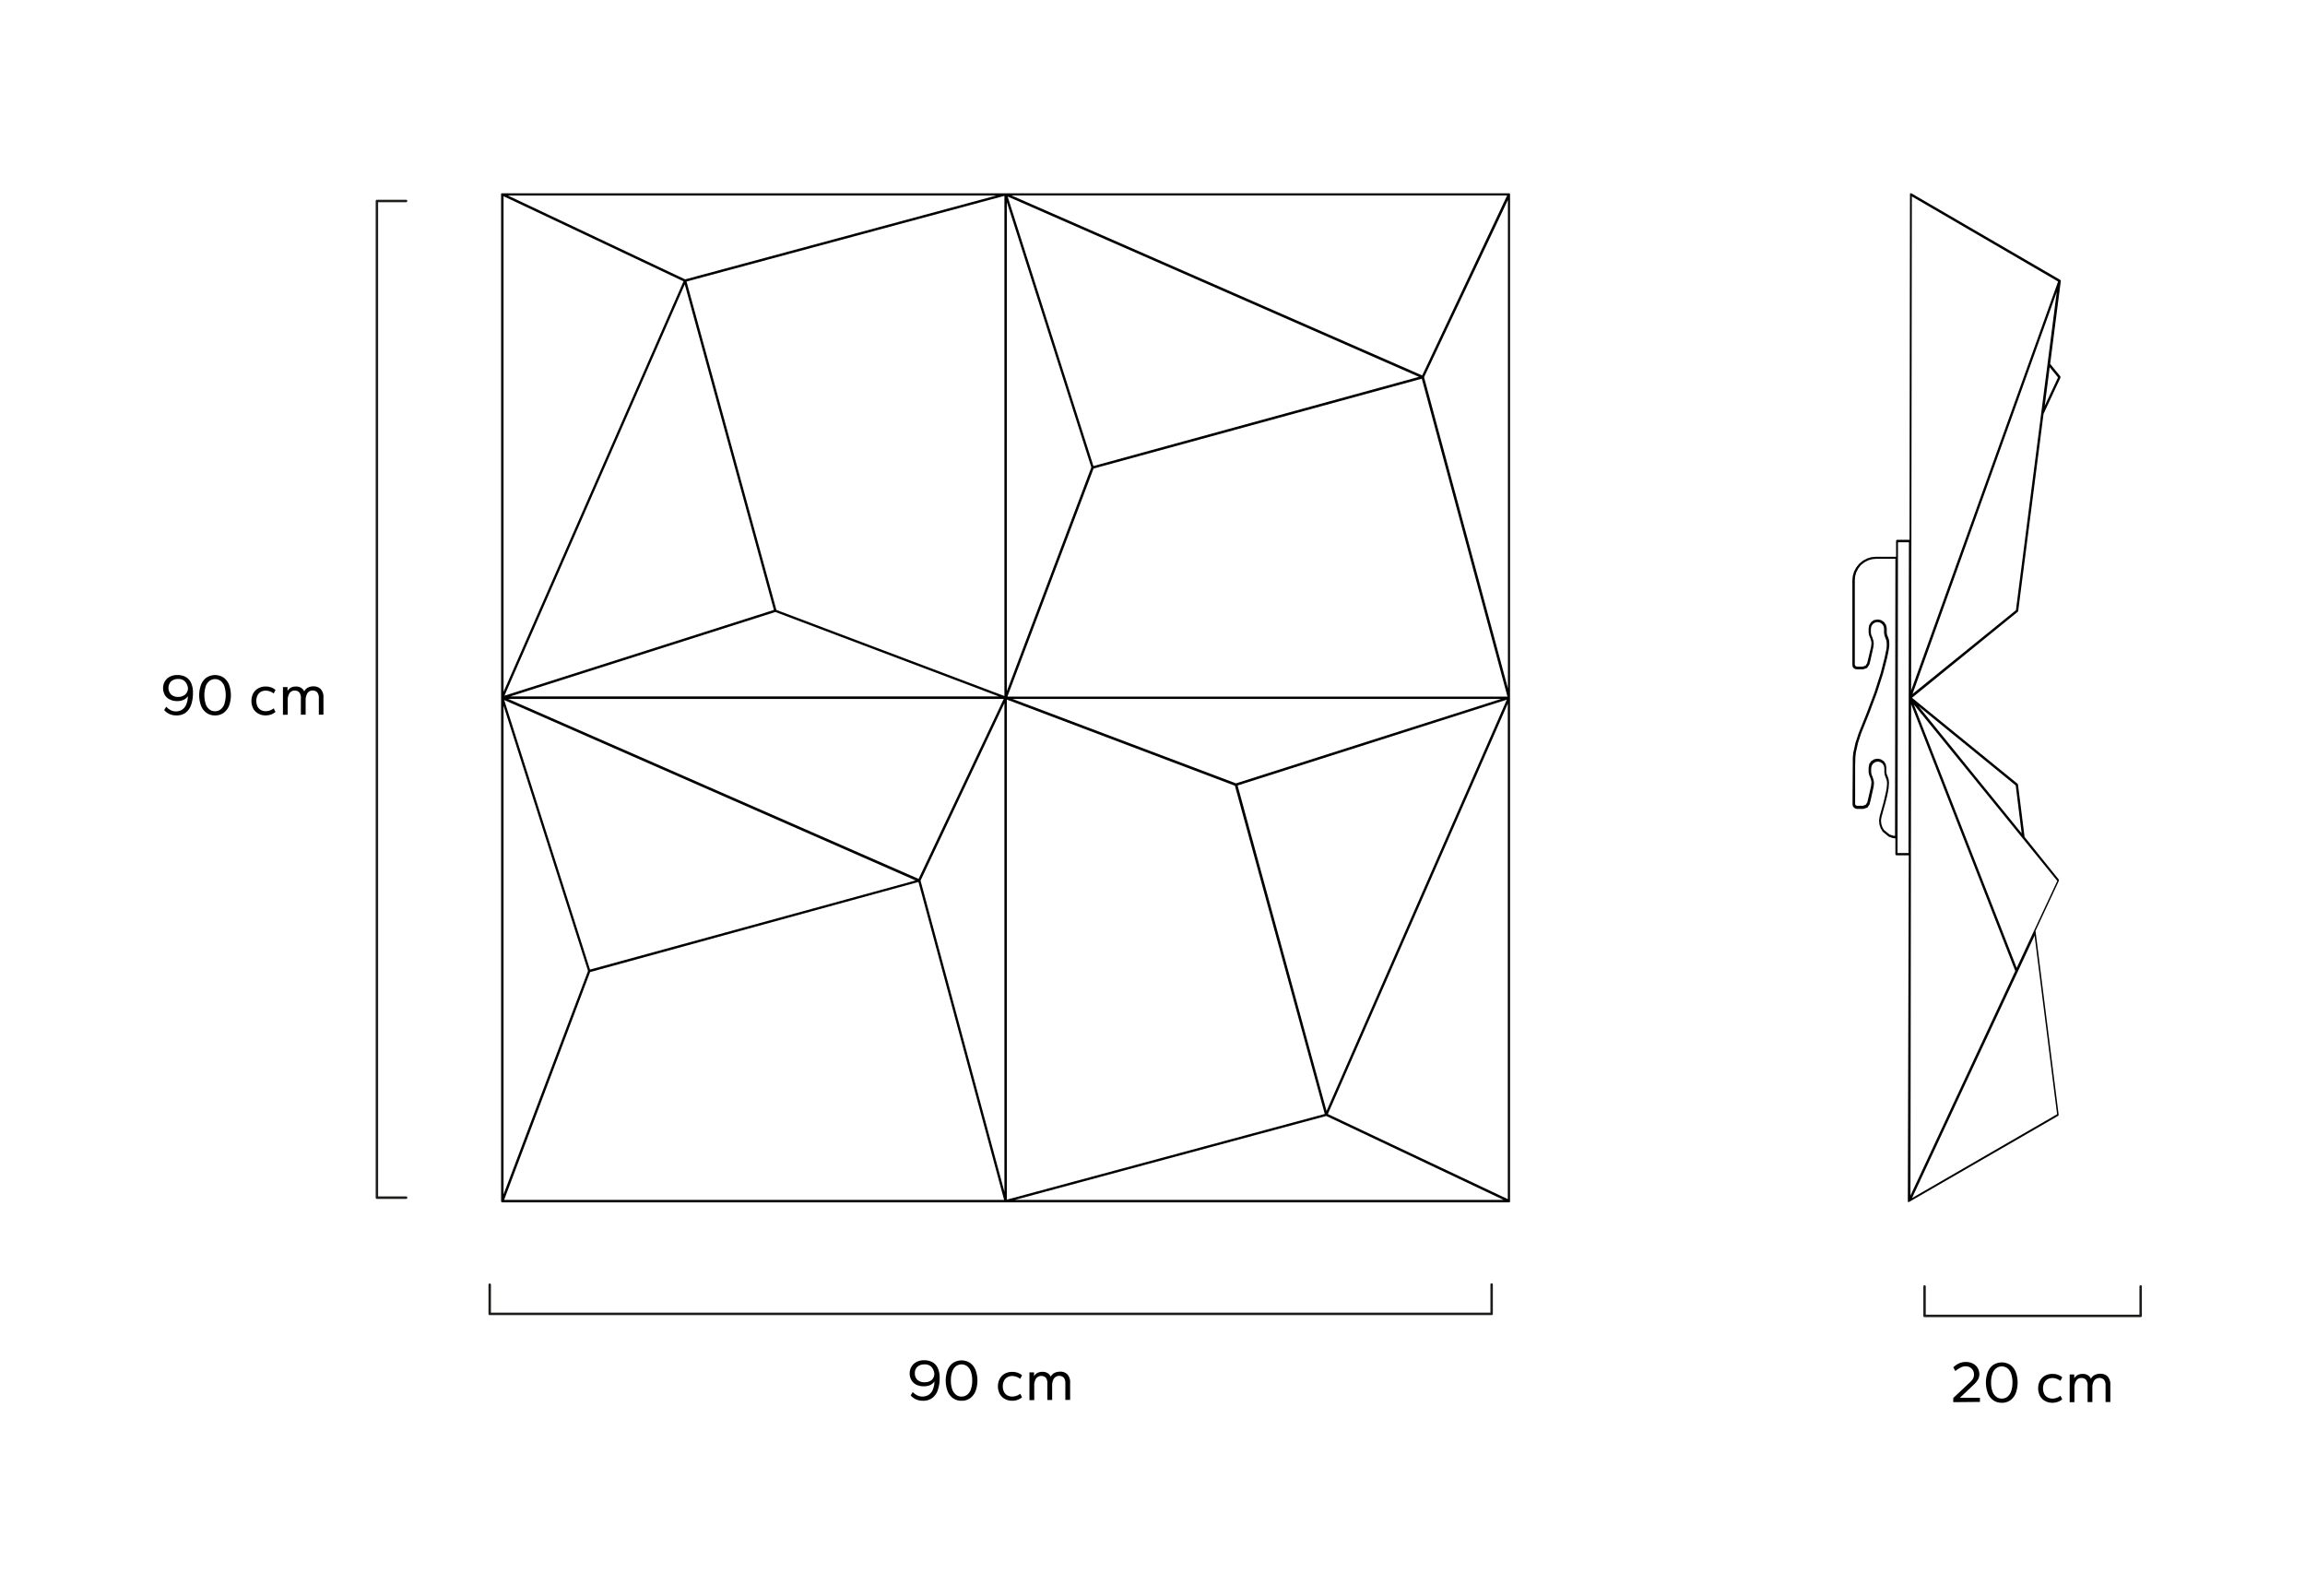 <svg viewBox="0 0 650 450" xmlns="http://www.w3.org/2000/svg"><defs><style>.cls-1{fill:#fff;}.cls-2{fill:#1d1d1b;}</style></defs><g data-sanitized-data-name="Capa 3" data-name="Capa 3" id="Capa_3"><rect height="450" width="650" class="cls-1"></rect></g><g data-sanitized-data-name="Capa 2" data-name="Capa 2" id="Capa_2"><path d="M114.52,338.08h-8.23a.35.35,0,0,1-.35-.35V56.67a.35.35,0,0,1,.35-.34h8.23a.34.34,0,0,1,.34.34.35.35,0,0,1-.34.35h-7.89V337.38h7.89a.35.35,0,0,1,0,.7Z" class="cls-2"></path><path d="M49.71,201.74a4.57,4.57,0,0,1-1.92-.39,4.31,4.31,0,0,1-1.49-1.13l.58-.93a4.68,4.68,0,0,0,1.31,1,3.35,3.35,0,0,0,3.09-.12,3.17,3.17,0,0,0,1.19-1.39,6.52,6.52,0,0,0,.51-2.45,2.86,2.86,0,0,1-1.19,1,4,4,0,0,1-1.8.37,4.58,4.58,0,0,1-2.15-.47,3.26,3.26,0,0,1-1.37-1.28,3.93,3.93,0,0,1,0-3.78,3.59,3.59,0,0,1,1.4-1.33,4.55,4.55,0,0,1,2.15-.49,4.83,4.83,0,0,1,2.35.55,3.65,3.65,0,0,1,1.51,1.66,6.55,6.55,0,0,1,.53,2.84,10,10,0,0,1-.51,3.35,4.82,4.82,0,0,1-1.56,2.24A4.29,4.29,0,0,1,49.71,201.74Zm.51-5.22a2.92,2.92,0,0,0,2-.66A2.35,2.35,0,0,0,53,194a3.39,3.39,0,0,0-.84-1.83,2.5,2.5,0,0,0-1.92-.7,2.89,2.89,0,0,0-2,.67,2.71,2.71,0,0,0,0,3.7A2.89,2.89,0,0,0,50.22,196.52Z"></path><path d="M60.64,201.74A4,4,0,0,1,58.2,201a4.54,4.54,0,0,1-1.51-2,8.63,8.63,0,0,1,0-5.9,4.48,4.48,0,0,1,1.51-2,4.41,4.41,0,0,1,4.89,0,4.63,4.63,0,0,1,1.51,2,8.79,8.79,0,0,1,0,5.9,4.69,4.69,0,0,1-1.51,2A4,4,0,0,1,60.64,201.74Zm0-1.18a2.57,2.57,0,0,0,1.56-.5,3.36,3.36,0,0,0,1.06-1.51,8.43,8.43,0,0,0,0-5.07A3.32,3.32,0,0,0,62.2,192a2.65,2.65,0,0,0-3.1,0,3.28,3.28,0,0,0-1.08,1.5,8.43,8.43,0,0,0,0,5.07,3.31,3.31,0,0,0,1.08,1.51A2.56,2.56,0,0,0,60.64,200.56Z"></path><path d="M74.94,201.74a4.24,4.24,0,0,1-2.1-.51,3.62,3.62,0,0,1-1.43-1.42,4.77,4.77,0,0,1,0-4.29,3.62,3.62,0,0,1,1.43-1.42,4.24,4.24,0,0,1,2.1-.51,4.63,4.63,0,0,1,1.53.25,3.82,3.82,0,0,1,1.22.72l-.51,1a3.81,3.81,0,0,0-1.11-.61,3.88,3.88,0,0,0-1.13-.19,2.74,2.74,0,0,0-1.4.35,2.37,2.37,0,0,0-.93,1,3.78,3.78,0,0,0,0,3.09,2.43,2.43,0,0,0,.93,1,2.74,2.74,0,0,0,1.4.35,3.88,3.88,0,0,0,1.13-.19,3.81,3.81,0,0,0,1.11-.61l.51,1a3.82,3.82,0,0,1-1.22.72A4.63,4.63,0,0,1,74.94,201.74Z"></path><path d="M79.79,201.57v-7.81h1.29v1.1a2.38,2.38,0,0,1,.93-.93,2.78,2.78,0,0,1,1.43-.34,2.72,2.72,0,0,1,1.47.38,2.19,2.19,0,0,1,.88,1,2.39,2.39,0,0,1,1-1.06,3.39,3.39,0,0,1,1.59-.36,2.79,2.79,0,0,1,2.06.77,3.29,3.29,0,0,1,.77,2.41v4.8H89.91v-4.65a2.44,2.44,0,0,0-.45-1.64,1.64,1.64,0,0,0-1.3-.51,1.68,1.68,0,0,0-1.47.76,3.7,3.7,0,0,0-.5,2.05v4H84.84v-4.65a2.44,2.44,0,0,0-.45-1.64,1.61,1.61,0,0,0-1.28-.51,1.68,1.68,0,0,0-1.48.76,3.7,3.7,0,0,0-.5,2.05v4Z"></path><path d="M420.64,370.85H138.1a.35.35,0,0,1-.35-.34v-8.23a.35.35,0,0,1,.35-.35.34.34,0,0,1,.34.35v7.88H420.29v-7.88a.35.35,0,1,1,.69,0v8.23A.34.34,0,0,1,420.64,370.85Z" class="cls-2"></path><path d="M260.22,395a4.57,4.57,0,0,1-1.92-.39,4.28,4.28,0,0,1-1.49-1.12l.58-.93a4.93,4.93,0,0,0,1.32.95,3.38,3.38,0,0,0,3.08-.13A3.11,3.11,0,0,0,263,392a6.28,6.28,0,0,0,.51-2.44,3,3,0,0,1-1.18,1,4.2,4.2,0,0,1-1.81.36,4.58,4.58,0,0,1-2.15-.46,3.3,3.3,0,0,1-1.36-1.28,3.63,3.63,0,0,1-.48-1.88,3.67,3.67,0,0,1,.5-1.9,3.55,3.55,0,0,1,1.41-1.33,4.41,4.41,0,0,1,2.15-.49,4.76,4.76,0,0,1,2.34.54,3.65,3.65,0,0,1,1.52,1.67,6.66,6.66,0,0,1,.53,2.84,10,10,0,0,1-.52,3.35,4.65,4.65,0,0,1-1.56,2.23A4.29,4.29,0,0,1,260.22,395Zm.52-5.22a2.94,2.94,0,0,0,2-.65,2.37,2.37,0,0,0,.73-1.86,3.45,3.45,0,0,0-.83-1.83,2.53,2.53,0,0,0-1.92-.69,2.92,2.92,0,0,0-2,.66,2.36,2.36,0,0,0-.73,1.85,2.4,2.4,0,0,0,.73,1.86A2.92,2.92,0,0,0,260.74,389.79Z"></path><path d="M271.16,395a4,4,0,0,1-2.45-.74,4.55,4.55,0,0,1-1.51-2,8.79,8.79,0,0,1,0-5.9,4.58,4.58,0,0,1,1.51-2,4.41,4.41,0,0,1,4.89,0,4.58,4.58,0,0,1,1.51,2,8.63,8.63,0,0,1,0,5.9,4.55,4.55,0,0,1-1.51,2A4,4,0,0,1,271.16,395Zm0-1.18a2.5,2.5,0,0,0,1.55-.5,3.23,3.23,0,0,0,1.06-1.51,7.12,7.12,0,0,0,.39-2.53,7,7,0,0,0-.39-2.53,3.25,3.25,0,0,0-1.06-1.5,2.65,2.65,0,0,0-3.1,0,3.27,3.27,0,0,0-1.07,1.5,7,7,0,0,0-.39,2.53,7.12,7.12,0,0,0,.39,2.53,3.25,3.25,0,0,0,1.07,1.51A2.5,2.5,0,0,0,271.16,393.83Z"></path><path d="M285.45,395a4.24,4.24,0,0,1-2.1-.51,3.59,3.59,0,0,1-1.42-1.42,4.68,4.68,0,0,1,0-4.29,3.72,3.72,0,0,1,1.42-1.42,4.35,4.35,0,0,1,2.1-.5,4.44,4.44,0,0,1,1.54.25,3.72,3.72,0,0,1,1.22.71l-.52,1a3.76,3.76,0,0,0-1.11-.6,3.57,3.57,0,0,0-1.13-.19,2.67,2.67,0,0,0-1.4.35,2.34,2.34,0,0,0-.93,1,3.41,3.41,0,0,0-.33,1.55,3.33,3.33,0,0,0,.33,1.54,2.31,2.31,0,0,0,.93,1,2.77,2.77,0,0,0,1.4.35,3.61,3.61,0,0,0,2.24-.8l.52,1a3.72,3.72,0,0,1-1.22.71A4.44,4.44,0,0,1,285.45,395Z"></path><path d="M290.3,394.84V387h1.3v1.1a2.35,2.35,0,0,1,.92-.93,2.89,2.89,0,0,1,1.44-.33,2.71,2.71,0,0,1,1.46.37,2.24,2.24,0,0,1,.88,1,2.47,2.47,0,0,1,1.06-1.06,3.5,3.5,0,0,1,1.58-.35,2.76,2.76,0,0,1,2.06.76,3.29,3.29,0,0,1,.77,2.41v4.8h-1.35v-4.65a2.45,2.45,0,0,0-.45-1.64,1.86,1.86,0,0,0-2.76.25,3.65,3.65,0,0,0-.51,2.06v4h-1.35v-4.65a2.51,2.51,0,0,0-.44-1.64,1.86,1.86,0,0,0-2.76.25,3.65,3.65,0,0,0-.5,2.06v4Z"></path><path d="M603.65,371.41H542.71a.34.34,0,0,1-.34-.34v-8.23a.35.35,0,1,1,.69,0v7.88h60.25v-7.88a.35.35,0,1,1,.69,0v8.23A.34.34,0,0,1,603.65,371.41Z" class="cls-2"></path><path d="M550.81,395.4v-1.17l4.86-4.58a3.29,3.29,0,0,0,.76-1,2.26,2.26,0,0,0,.23-1,2.45,2.45,0,0,0-.3-1.24,2.38,2.38,0,0,0-.84-.83,2.62,2.62,0,0,0-1.25-.29,2.91,2.91,0,0,0-1.36.34,8.08,8.08,0,0,0-1.51,1l-.59-1.05a6,6,0,0,1,1.71-1.16,4.77,4.77,0,0,1,1.8-.35,4.28,4.28,0,0,1,2,.43,3.31,3.31,0,0,1,1.36,1.23,3.58,3.58,0,0,1,.49,1.88,2.91,2.91,0,0,1-.36,1.35,6,6,0,0,1-1.24,1.52l-3.89,3.68h5.65v1.17Z"></path><path d="M564.49,395.57a4,4,0,0,1-2.44-.74,4.48,4.48,0,0,1-1.51-2,8.63,8.63,0,0,1,0-5.9,4.45,4.45,0,0,1,1.51-2,4.41,4.41,0,0,1,4.89,0,4.6,4.6,0,0,1,1.51,2,8.79,8.79,0,0,1,0,5.9,4.63,4.63,0,0,1-1.51,2A4,4,0,0,1,564.49,395.57Zm0-1.18a2.51,2.51,0,0,0,1.56-.5,3.3,3.3,0,0,0,1.06-1.51,7.12,7.12,0,0,0,.39-2.53,7,7,0,0,0-.39-2.53,3.32,3.32,0,0,0-1.06-1.5,2.65,2.65,0,0,0-3.1,0,3.21,3.21,0,0,0-1.08,1.5,7,7,0,0,0-.39,2.53,7.12,7.12,0,0,0,.39,2.53,3.19,3.19,0,0,0,1.08,1.51A2.49,2.49,0,0,0,564.49,394.39Z"></path><path d="M578.78,395.57a4.23,4.23,0,0,1-2.09-.51,3.55,3.55,0,0,1-1.43-1.42,4.77,4.77,0,0,1,0-4.29,3.68,3.68,0,0,1,1.43-1.42,4.33,4.33,0,0,1,2.09-.5,4.4,4.4,0,0,1,1.54.25,3.62,3.62,0,0,1,1.22.71l-.51,1a4,4,0,0,0-1.11-.6,3.58,3.58,0,0,0-1.14-.19,2.64,2.64,0,0,0-1.39.35,2.34,2.34,0,0,0-.93,1,3.41,3.41,0,0,0-.33,1.55,3.33,3.33,0,0,0,.33,1.54,2.31,2.31,0,0,0,.93,1,2.73,2.73,0,0,0,1.39.35,3.58,3.58,0,0,0,1.14-.19,3.81,3.81,0,0,0,1.11-.61l.51,1a3.62,3.62,0,0,1-1.22.71A4.4,4.4,0,0,1,578.78,395.57Z"></path><path d="M583.64,395.4v-7.81h1.29v1.1a2.38,2.38,0,0,1,.93-.93,2.88,2.88,0,0,1,1.43-.33,2.72,2.72,0,0,1,1.47.37,2.3,2.3,0,0,1,.88,1,2.39,2.39,0,0,1,1.05-1.06,3.51,3.51,0,0,1,1.59-.35,2.79,2.79,0,0,1,2.06.76,3.29,3.29,0,0,1,.76,2.41v4.8h-1.34v-4.65a2.45,2.45,0,0,0-.45-1.64,1.87,1.87,0,0,0-2.77.25,3.65,3.65,0,0,0-.5,2.06v4h-1.35v-4.65a2.45,2.45,0,0,0-.45-1.64,1.63,1.63,0,0,0-1.28-.5,1.66,1.66,0,0,0-1.48.75,3.74,3.74,0,0,0-.5,2.06v4Z"></path><path d="M141.63,339.05H425.55a.39.39,0,0,0,.22-.09l0,0s0,0,.05-.06,0-.05,0-.08,0,0,0-.07V54.78s0,0,0-.06a.22.22,0,0,0-.05-.11.25.25,0,0,0-.08-.1s0,0,0,0-.05,0-.08,0,0,0-.07,0H141.63s0,0-.06,0a.28.28,0,0,0-.12,0,.38.38,0,0,0-.09.09s0,0-.05,0,0,0,0,.08a.15.15,0,0,0,0,.07V338.7A.35.35,0,0,0,141.63,339.05ZM142,55.33l50.75,24L142,195.09ZM425.2,338.15l-50.75-24L425.2,198.39ZM348.54,220.9l-63.05-23.81H423.32Zm76.38-23.6-50.84,116L349,221.5ZM218.64,172.58l63.05,23.81H143.86Zm-76.39,23.6,50.85-116L218.23,172Zm140.79.91-24,50.75L143.28,197.09Zm.2,1.19V336.09l-23.65-87.77Zm.69-1,64.31,24.29,25.34,92.56-89.65,24.16Zm.16-.85,24.29-64.3,92.56-25.34,24.16,89.64Zm-.16-1.55V57l23.82,74.78Zm24.41-63.46-24.19-76,116,50.85Zm-25.1,64.86L218.94,172,193.6,79.39l89.64-24.16Zm-25.05,52-91.81,25.13-24.19-76Zm-91.78,25.84L259,248.71l24.16,89.65h-141ZM374,314.7l50,23.66H286.2Zm27.58-208.34,23.65-50V194.13Zm-.53-.49L285.24,55.12H425ZM193.21,78.78l-50-23.65H281ZM142,199l23.82,74.78L142,336.81Z"></path><path d="M532,182.83l-.53,2.6-1.12,4.37-1.72,5.37-2.23,5.93-2.24,5.59-.92,2.79-.61,2.76-.15,1.41,0,1-.07,10.16v2.06l.07.36a.31.31,0,0,0,.06.13l.2.3a.47.47,0,0,0,.1.1l.3.2a.31.31,0,0,0,.13.06l.43.08h1.68l.11,0,1-.33a.3.3,0,0,0,.18-.13l.57-.85a.49.49,0,0,0,0-.11l.28-1.09.84-3.76h0l.1-1-.09-.76-.31-1-.28-.63-.12-.64,0-1.13.15-.74.41-.63.63-.41.68-.13.68.13.63.41.41.64.13.67,0,1.26.14.75.52,1.37.11.81-.11,1.41-.18,1-.69,3-1.12,4-.16,1.11.09,1.15.36,1.09.53.9a.24.24,0,0,0,.08.09l1.62,1.34a.21.21,0,0,0,.1.06l1.09.38.73.09v4.42a.35.35,0,0,0,.34.35h3.44L538,338.7s0,.06,0,.09,0,.06,0,.09,0,0,0,0l0,0a.33.33,0,0,0,.21.09h0a.26.26,0,0,0,.17-.05l42.07-24.3s0,0,0-.06a.36.36,0,0,0,.07-.1.42.42,0,0,0,0-.12s0,0,0-.07l-6.52-51.76,6.58-14.1s0,0,0-.06a.49.49,0,0,0,0-.12.42.42,0,0,0,0-.12s0,0,0-.06L570.92,236l-1.85-14.71h0a.29.29,0,0,0-.07-.12s0-.08,0-.11h0l-29.82-24.29L569,172.52h0a.37.37,0,0,0,.12-.22l7.15-55.58,4.76-10.19s0,0,0-.06a.53.53,0,0,0,0-.13.56.56,0,0,0,0-.12s0,0,0-.06l-2.89-3.55,3-23.37s0,0,0-.06a.28.28,0,0,0,0-.09.33.33,0,0,0,0-.06A.46.46,0,0,0,581,79s0,0,0-.06l-42-24.42s-.06,0-.09,0-.05,0-.08,0h0l0,0a.18.18,0,0,0-.12,0,.26.26,0,0,0-.1.07s0,0,0,0,0,.06,0,.09,0,.05,0,.08l-.13,97.46h-3.44a.35.35,0,0,0-.35.35V157H529l-1.21.11-1.24.36-1.19.63-1.06.86-.86,1.07-.62,1.19-.35,1.24-.11,1.18,0,23.87.07.36a.5.5,0,0,0,0,.13l.21.31a.26.26,0,0,0,.09.09l.31.21.12.05.43.08h1.68l.11,0,1-.32a.49.49,0,0,0,.18-.14l.56-.85a.37.37,0,0,0,.05-.11l.28-1.09.83-3.76h0l.11-1-.09-.75-.31-1-.28-.62-.13-.65,0-1.12.14-.75.42-.63.63-.41.67-.13.68.13.63.42.42.63.13.68,0,1.25.14.75.52,1.37.09.79,0,.6Zm7-30.25h0l.13-97.19,41.24,24L538.92,194.74Zm29.49,19.49-29.16,23.62L580,82.31Zm11.66,76.33-11.45,24.53-29-74.26Zm-26.92,57.68-14.49,31.06.13-96.23h0l.06-42.34,29.37,75.23Zm26.86,8.13-40.92,23.65,14.69-31.48h0L569,274l4.75-10.18ZM541,199.14l27.43,22.35L570.1,235Zm39.36-92.71-3.75,8L578,103.55Zm-42.11,90.31-.06,43.82h-3.09l.12-87.64h3.09Zm-5.56-16.28-.29-.86-.24-.55-.11-.63,0-1.25-.16-.81a.26.26,0,0,0-.05-.12l-.49-.75a.32.32,0,0,0-.1-.1l-.74-.49a.29.29,0,0,0-.13-.05l-.81-.16h-.13l-.81.15-.13,0-.74.49a.32.32,0,0,0-.1.1l-.49.75a.34.34,0,0,0-.06.12l-.16.88,0,1.27.15.77.29.66.28.88.08.61-.1.88s0,0,0,0,0,0,0,.08L526.54,187l-.46.71-.8.27h-1.56l-.29-.06-.2-.12-.13-.2-.05-.22,0-23.78.09-1.08.31-1.11.55-1.07.77-1,1-.78,1.07-.56,1.11-.32,1.12-.1h5.43l-.11,78.13-.57-.06-1-.34-1.53-1.26-.47-.78-.3-.94-.09-1,.16-1,1.11-4,.42-1.69.28-1.34.18-1.07.11-1.51-.11-1-.3-.86-.24-.55-.11-.63,0-1.25-.15-.81a.5.5,0,0,0,0-.13l-.49-.74a.32.32,0,0,0-.1-.1l-.75-.5-.12-.05-.81-.15a.28.28,0,0,0-.13,0l-.81.15-.13.05-.75.49-.1.1-.49.75a.43.43,0,0,0,0,.12l-.16.88,0,1.26.15.78.29.66.29.87.07.61-.1.89v0l0,.07-1.06,4.62-.47.7-.8.28h-1.56l-.29-.06-.19-.13-.13-.2,0-.22,0-10.83.07-2.25.14-1.34.6-2.69.9-2.74,2.24-5.58,2.23-5.95L531,190h0l.65-2.46.48-1.93.33-1.5.2-1.15.11-.88,0-.69Z"></path></g></svg>